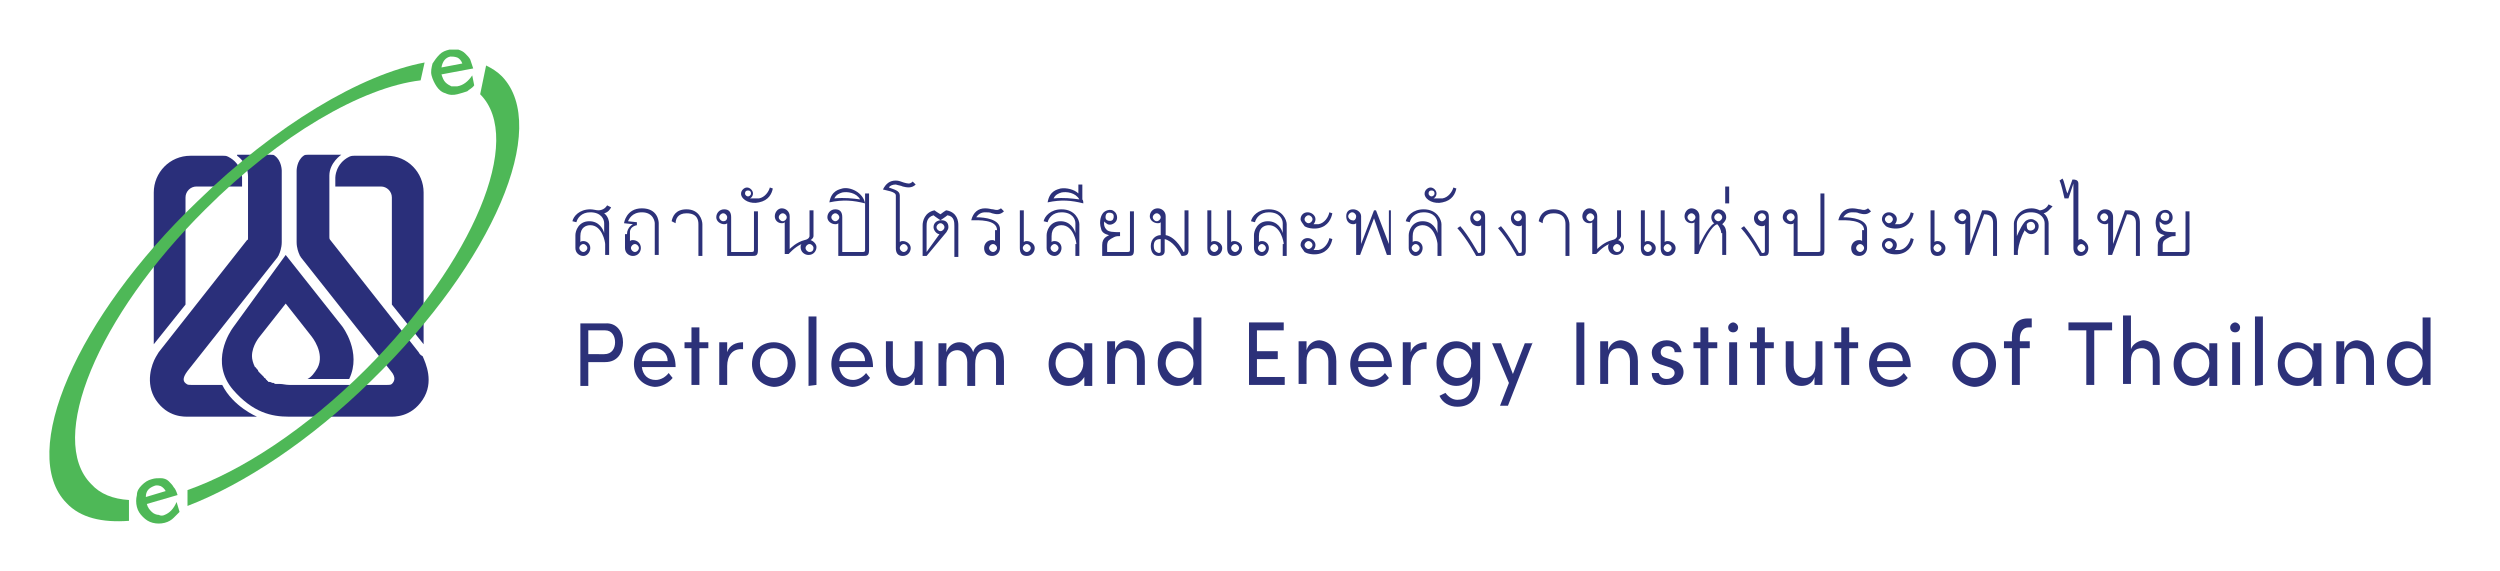 <?xml version="1.0" encoding="utf-8"?>
<!-- Generator: Adobe Illustrator 23.1.1, SVG Export Plug-In . SVG Version: 6.00 Build 0)  -->
<svg version="1.1" id="Layer_1" xmlns="http://www.w3.org/2000/svg" xmlns:xlink="http://www.w3.org/1999/xlink" x="0px" y="0px"
	 viewBox="0 0 252 57.6" style="enable-background:new 0 0 252 57.6;" xml:space="preserve">
<style type="text/css">
	.st0{fill:#2A2F7A;}
	.st1{fill:#2C3179;}
	.st2{fill:#4EB857;}
</style>
<path class="st0" d="M22.5,15.7h-3.3c-2.1,0-3.7,1.7-3.7,3.7v15.3l3.2-4V19.9c0-0.6,0.5-1.1,1.1-1.1h4.6v-0.9c0,0,0-1.4-1.4-2.1
	C22.8,15.7,22.7,15.7,22.5,15.7"/>
<path class="st0" d="M35.7,15.7H39c2.1,0,3.7,1.7,3.7,3.7v15.3l-3.2-4V19.9c0-0.6-0.5-1.1-1.1-1.1h-4.6v-0.9c0,0,0-1.4,1.4-2.1
	C35.4,15.7,35.6,15.7,35.7,15.7"/>
<path class="st0" d="M23.9,15.7c0,0,1.1,0.7,1.1,2.1V24c0,0.1,0,0.2-0.1,0.2l-8.9,11.3c-0.1,0.2-0.2,0.3-0.3,0.5
	c-0.4,0.7-1.1,2.6,0,4.3c1.2,1.8,2.9,1.7,3.3,1.7h6.9c0,0-2.4-1-3.5-3.2h-3.1c-0.2,0-0.4,0-0.5-0.1c-0.3-0.2-0.5-0.5,0.1-1.3
	c0.7-0.9,8.4-10.6,9.1-11.5c0-0.1,0.1-0.1,0.1-0.2c0.1-0.2,0.3-0.7,0.3-1.3v-7.2c0,0,0-1-0.7-1.5c-0.1-0.1-0.2-0.1-0.4-0.1H23.9z"/>
<path class="st0" d="M42.2,35.5l-8.9-11.3c-0.1-0.1-0.1-0.2-0.1-0.3v-6.2c0-1.3,1.2-2.1,1.2-2.1H31c-0.1,0-0.3,0-0.4,0.1
	c-0.7,0.5-0.7,1.5-0.7,1.5v7.2c0,0.6,0.2,1.1,0.3,1.3c0,0.1,0.1,0.1,0.1,0.2c0.7,0.9,8.4,10.6,9.1,11.5c0.6,0.7,0.3,1.1,0.1,1.3
	c-0.1,0.1-0.3,0.1-0.5,0.1h-4.2h-0.5h-3.7c-0.5,0-1,0-1.4,0c-0.4,0-0.7-0.1-1-0.1c0,0,0,0-0.1,0c-0.1,0-0.1,0-0.2,0c0,0-0.1,0-0.1,0
	c-0.1,0-0.1,0-0.2-0.1c0,0,0,0-0.1,0c-0.1,0-0.2-0.1-0.3-0.1c0,0-0.1,0-0.1,0c0,0-0.1,0-0.1-0.1c0,0-0.1,0-0.1-0.1
	c0,0-0.1,0-0.1-0.1c0,0-0.1-0.1-0.1-0.1c0,0-0.1,0-0.1-0.1c-0.1-0.1-0.1-0.1-0.2-0.2c0,0,0,0-0.1-0.1c0,0-0.1-0.1-0.1-0.1
	c0,0,0,0-0.1-0.1c0,0-0.1-0.1-0.1-0.2c0,0,0,0-0.1-0.1c-0.1-0.1-0.1-0.2-0.2-0.2c-0.2-0.4-0.3-0.8-0.3-1.1c0-1.1,0.8-2,0.8-2
	l2.6-3.3l2.6,3.3c0,0,1.4,1.7,0.6,3.2c-0.3,0.5-0.6,0.9-1,1.1h0.2h3.6h0.4c1.3-2.7-0.7-5.3-0.7-5.3l-5.7-7.2c0,0,0,0,0,0L23.5,33
	c0,0,0,0,0,0c0,0,0,0,0,0c0,0,0,0,0,0c-0.3,0.4-2.4,3.5,0,6.3c2,2.3,3.9,2.7,5.6,2.7h3h7.2c0.4,0,2.1,0.1,3.3-1.7
	c1.2-1.8,0.3-3.7,0-4.4C42.4,35.8,42.3,35.7,42.2,35.5"/>
<path class="st1" d="M60.9,21.5c0.4,0.3,0.5,0.8,0.5,1v3.2H61v-1.1c0-0.2-0.3-1.9-1.5-1.9c-0.4,0-1,0.2-1,1.1v0.6
	c0.1-0.1,0.2-0.1,0.3-0.1c0.4,0,0.7,0.3,0.7,0.7c0,0.4-0.3,0.8-0.7,0.8s-0.8-0.3-0.8-0.8v-1.3c0-0.4,0.3-1.4,1.4-1.4
	c1,0,1.4,0.8,1.5,1.2v-1c0-0.4-0.3-1.1-1.4-1.1c-0.9,0-1.3,0.6-1.4,1l-0.4-0.1c0.1-0.5,0.7-1.2,1.8-1.2c0.3,0,0.6,0.1,0.8,0.1
	c0.1,0,0.6,0,0.9-0.5l0.4,0.2C61.5,21.1,61.3,21.4,60.9,21.5z M58.4,25c0,0.2,0.2,0.4,0.4,0.4c0.2,0,0.4-0.2,0.4-0.4
	s-0.2-0.4-0.4-0.4C58.6,24.6,58.4,24.8,58.4,25z M63.2,23.6c0-0.7,0.6-1,0.6-1l-0.9-0.1c0,0,0.2-1.5,1.8-1.5c1.6,0,1.7,1.3,1.7,1.5
	v3.2h-0.4v-3.2c0-0.1-0.1-1.1-1.3-1.1c-1,0-1.3,0.7-1.4,0.9l0.9,0.1c0,0.4,0,0.3,0,0.3c0,0-0.7,0.1-0.7,0.7v0.9
	c0.1-0.1,0.2-0.1,0.3-0.1c0.4,0,0.8,0.3,0.8,0.8c0,0.4-0.3,0.8-0.8,0.8c-0.4,0-0.8-0.3-0.8-0.8V23.6z M63.6,25
	c0,0.2,0.2,0.4,0.4,0.4c0.2,0,0.4-0.2,0.4-0.4s-0.2-0.4-0.4-0.4C63.8,24.6,63.6,24.8,63.6,25z M67.7,22.3c0.1-0.5,0.4-1.2,1.5-1.2
	c1.3,0,1.6,1.1,1.6,1.5v3.2h-0.4v-3.2c0-0.4-0.1-1.1-1.2-1.1c-0.9,0-1.1,0.6-1.1,1L67.7,22.3z M73.3,25.7v-3.2
	c-0.1,0.1-0.2,0.1-0.3,0.1c-0.4,0-0.8-0.3-0.8-0.7c0-0.4,0.3-0.8,0.8-0.8s0.7,0.3,0.7,0.8v3.5h2c0.2,0,0.3,0,0.3-0.2v-3.9h0.4v3.9
	c0,0.6-0.2,0.6-0.7,0.6H73.3z M73.3,21.9c0-0.2-0.2-0.4-0.4-0.4c-0.2,0-0.4,0.2-0.4,0.4c0,0.2,0.2,0.4,0.4,0.4
	C73.2,22.3,73.3,22.1,73.3,21.9z M76.5,20c0.6-0.1,1-0.7,1.1-1.1l0.3,0.1c-0.1,0.5-0.4,1.2-1.4,1.4c-0.8,0.2-1.7-0.2-1.8-0.8v-0.1
	c0-0.3,0.3-0.6,0.6-0.6s0.6,0.3,0.6,0.6c0,0.2-0.1,0.4-0.3,0.5C75.9,20,76.2,20,76.5,20z M75.7,19.5c0-0.2-0.1-0.3-0.3-0.3
	c-0.2,0-0.3,0.1-0.3,0.3c0,0.2,0.2,0.3,0.3,0.3C75.5,19.8,75.7,19.7,75.7,19.5z M79.6,25.1c0.1-0.1,0.7-0.7,1.5-0.9
	c0.5-0.1,0.5-0.4,0.5-0.4v-2.6h0.4v2.6c0,0.1-0.1,0.3-0.3,0.4c0.3,0.1,0.6,0.4,0.6,0.7c0,0.4-0.3,0.8-0.8,0.8
	c-0.4,0-0.8-0.3-0.8-0.8c0-0.1,0-0.2,0.1-0.3c-0.7,0.3-1.3,1-1.3,1h-0.4v-3.2c-0.1,0.1-0.2,0.1-0.3,0.1c-0.4,0-0.7-0.3-0.7-0.7
	c0-0.4,0.3-0.8,0.7-0.8s0.8,0.3,0.8,0.8V25.1z M79.3,21.9c0-0.2-0.2-0.4-0.4-0.4s-0.4,0.2-0.4,0.4c0,0.2,0.2,0.4,0.4,0.4
	S79.3,22.1,79.3,21.9z M82,25c0-0.2-0.2-0.4-0.4-0.4c-0.2,0-0.4,0.2-0.4,0.4c0,0.2,0.2,0.4,0.4,0.4C81.9,25.4,82,25.2,82,25z
	 M84.5,25.7v-3.2c-0.1,0.1-0.2,0.1-0.3,0.1c-0.4,0-0.8-0.3-0.8-0.7c0-0.4,0.3-0.8,0.8-0.8s0.7,0.3,0.7,0.8v3.5h2
	c0.2,0,0.3,0,0.3-0.2v-5.7h0.4v5.7c0,0.6-0.2,0.6-0.7,0.6H84.5z M87.2,20.5c-1.2-0.3-2.2-0.4-3.6-0.1c0.2-1.2,1-1.3,1.3-1.4
	C85.7,18.8,87,19.4,87.2,20.5z M84.6,21.9c0-0.2-0.2-0.4-0.4-0.4c-0.2,0-0.4,0.2-0.4,0.4c0,0.2,0.2,0.4,0.4,0.4
	C84.4,22.3,84.6,22.1,84.6,21.9z M86.7,20.1c-0.4-0.7-1.3-0.8-1.8-0.7c-0.3,0.1-0.6,0.2-0.8,0.6C85.2,19.9,85.9,20,86.7,20.1z
	 M90.3,19.7c0-0.4-1-0.5-1.3-0.6c0.3-0.6,0.7-0.9,1.3-0.9c0.3,0,0.5,0.1,0.8,0.2c0.4,0.1,0.6,0.2,0.9-0.1l0.3,0.3
	c-0.4,0.4-0.9,0.3-1.3,0.2c-0.2-0.1-0.4-0.1-0.7-0.2c-0.3,0-0.6,0.1-0.7,0.3c0.5,0.2,1.1,0.3,1.1,0.8v4.7c0.1-0.1,0.2-0.1,0.3-0.1
	c0.4,0,0.8,0.3,0.8,0.7c0,0.4-0.3,0.8-0.8,0.8s-0.7-0.3-0.7-0.8V19.7z M90.7,25c0,0.2,0.2,0.4,0.4,0.4c0.2,0,0.4-0.2,0.4-0.4
	c0-0.2-0.2-0.4-0.4-0.4C90.9,24.6,90.7,24.8,90.7,25z M94.7,23.6c-0.3,0-0.6-0.4-0.6-0.7c0-0.4,0.3-0.7,0.8-0.7s0.7,0.3,0.7,0.7
	c0,0.2-0.1,0.3-0.2,0.5l-2,2.4H93v-3.1c0-0.4,0.2-1.3,1.2-1.5c0.1,0.1,0.6,0.4,0.6,0.4s0.5-0.4,0.6-0.4c1.1,0.2,1.2,1.1,1.2,1.5v3.2
	h-0.4v-3.1c0-0.4,0-1-0.7-1.1c-0.1,0.1-0.7,0.5-0.7,0.5s-0.6-0.4-0.7-0.5c-0.7,0.2-0.7,0.8-0.7,1.1v2.6L94.7,23.6z M95.2,22.9
	c0-0.2-0.2-0.4-0.4-0.4c-0.2,0-0.4,0.2-0.4,0.4c0,0.2,0.2,0.4,0.4,0.4C95,23.3,95.2,23.1,95.2,22.9z M100.5,23.2c0-1.1-1.9-1-2.6-1
	c0.2-0.8,0.7-1.2,1.4-1.2c0.4,0,0.6,0.1,0.8,0.1c0.4,0.1,0.5,0.1,0.8-0.1l0.3,0.3c-0.4,0.4-0.8,0.3-1.2,0.2
	c-0.2-0.1-0.4-0.1-0.7-0.1c-0.4,0-0.7,0.2-0.9,0.5c0.9,0,2.4,0.2,2.4,1.2V25c0,0.4-0.3,0.8-0.8,0.8s-0.8-0.3-0.8-0.8
	c0-0.4,0.3-0.8,0.8-0.8c0.1,0,0.2,0,0.3,0.1V23.2z M100.5,25c0-0.2-0.2-0.4-0.4-0.4s-0.4,0.2-0.4,0.4c0,0.2,0.2,0.4,0.4,0.4
	S100.5,25.2,100.5,25z M103.2,21.2v3.2c0.1-0.1,0.2-0.1,0.3-0.1c0.4,0,0.8,0.3,0.8,0.7c0,0.4-0.3,0.8-0.8,0.8s-0.7-0.3-0.7-0.8v-3.8
	H103.2z M103.1,25c0,0.2,0.2,0.4,0.4,0.4c0.2,0,0.4-0.2,0.4-0.4c0-0.2-0.2-0.4-0.4-0.4C103.3,24.6,103.1,24.8,103.1,25z M108.5,24.6
	c0-0.2-0.3-1.9-1.5-1.9c-0.4,0-1,0.2-1,1.1v0.6c0.1-0.1,0.2-0.1,0.3-0.1c0.4,0,0.7,0.3,0.7,0.7c0,0.4-0.3,0.8-0.7,0.8
	s-0.8-0.3-0.8-0.8v-1.3c0-0.4,0.3-1.4,1.4-1.4c1,0,1.4,0.8,1.5,1.2v-1c0-0.4-0.3-1.1-1.4-1.1c-0.9,0-1.3,0.6-1.4,1l-0.4-0.1
	c0.1-0.5,0.7-1.2,1.8-1.2c1.4,0,1.8,1.1,1.8,1.5v3.2h-0.4V24.6z M108.7,19.5v-0.9h0.4v1.5c0.1,0.1,0.1,0.3,0.1,0.4
	c-1.2-0.3-2.2-0.4-3.6-0.1c0.2-1.2,1-1.3,1.3-1.4C107.5,18.9,108.3,19.1,108.7,19.5z M106.3,25.4c0.2,0,0.4-0.2,0.4-0.4
	s-0.2-0.4-0.4-0.4c-0.2,0-0.4,0.2-0.4,0.4S106.1,25.4,106.3,25.4z M108.8,20.1c-0.4-0.7-1.3-0.8-1.8-0.7c-0.3,0.1-0.6,0.2-0.8,0.6
	C107.3,19.9,108,20,108.8,20.1z M111.1,25.7v-1c0-0.8,0.6-0.9,0.7-1c0,0-0.7-0.1-0.8-0.6c-0.3-0.9,0.1-1.5,0.1-1.5
	c0.2-0.4,0.9-0.6,1.2-0.3c0.3,0.2,0.4,0.7,0.2,1c-0.2,0.3-0.7,0.5-1,0.2c-0.1-0.1-0.2-0.1-0.2-0.2c0,0-0.1,0.5,0.2,0.8
	c0.2,0.3,0.8,0.3,1.4,0.3v0.4c-0.2,0-0.4,0-0.6,0.1c-0.2,0.1-0.4,0.2-0.6,0.4c-0.1,0.2-0.1,0.4-0.1,0.4v0.7h2c0.2,0,0.3,0,0.3-0.2
	v-3.9h0.4v3.9c0,0.6-0.2,0.6-0.7,0.6H111.1z M111.6,22.2c0.2,0.1,0.5,0.1,0.6-0.1c0.1-0.2,0.1-0.5-0.1-0.6c-0.2-0.1-0.5-0.1-0.6,0.1
	C111.4,21.8,111.4,22.1,111.6,22.2z M119.3,25.4c0.1,0,0.1-0.1,0.1-0.2v-4h0.4v4c0,0.4-0.1,0.6-0.7,0.6c-0.3-0.6-0.9-1.5-1.7-1.7
	v1.2c0,0.4-0.3,0.5-0.6,0.5c-0.6,0-0.8-0.5-0.8-1c0-0.7,0.5-1.1,1-1.1v-1.3c-0.1,0.1-0.2,0.1-0.3,0.1c-0.4,0-0.8-0.3-0.8-0.7
	c0-0.4,0.3-0.8,0.8-0.8c0.4,0,0.8,0.3,0.8,0.8v1.9C118.6,23.9,119.3,25.4,119.3,25.4z M117,21.9c0-0.2-0.2-0.4-0.4-0.4
	c-0.2,0-0.4,0.2-0.4,0.4c0,0.2,0.2,0.4,0.4,0.4C116.8,22.3,117,22.1,117,21.9z M117,24.1c-0.5,0-0.7,0.2-0.7,0.7
	c0,0.3,0.1,0.6,0.5,0.7c0.2,0,0.2-0.1,0.2-0.2V24.1z M122.1,21.2v3.2c0.1-0.1,0.2-0.1,0.3-0.1c0.4,0,0.8,0.3,0.8,0.7
	c0,0.4-0.3,0.8-0.8,0.8s-0.7-0.3-0.7-0.8v-3.8H122.1z M122,25c0,0.2,0.2,0.4,0.4,0.4c0.2,0,0.4-0.2,0.4-0.4c0-0.2-0.2-0.4-0.4-0.4
	C122.2,24.6,122,24.8,122,25z M124.1,21.2v3.2c0.1-0.1,0.2-0.1,0.3-0.1c0.4,0,0.8,0.3,0.8,0.7c0,0.4-0.3,0.8-0.8,0.8
	s-0.7-0.3-0.7-0.8v-3.8H124.1z M124.1,25c0,0.2,0.2,0.4,0.4,0.4c0.2,0,0.4-0.2,0.4-0.4c0-0.2-0.2-0.4-0.4-0.4
	C124.3,24.6,124.1,24.8,124.1,25z M129.4,24.6c0-0.2-0.3-1.9-1.5-1.9c-0.4,0-1,0.2-1,1.1v0.6c0.1-0.1,0.2-0.1,0.3-0.1
	c0.4,0,0.7,0.3,0.7,0.7c0,0.4-0.3,0.8-0.7,0.8s-0.8-0.3-0.8-0.8v-1.3c0-0.4,0.3-1.4,1.4-1.4c1,0,1.4,0.8,1.5,1.2v-1
	c0-0.4-0.3-1.1-1.4-1.1c-0.9,0-1.3,0.6-1.4,1l-0.4-0.1c0.1-0.5,0.7-1.2,1.8-1.2c1.4,0,1.8,1.1,1.8,1.5v3.2h-0.4V24.6z M127.2,25.4
	c0.2,0,0.4-0.2,0.4-0.4s-0.2-0.4-0.4-0.4c-0.2,0-0.4,0.2-0.4,0.4S127,25.4,127.2,25.4z M131.1,22.1c0-0.4,0.3-0.7,0.7-0.7
	s0.8,0.3,0.8,0.7c0,0.2-0.1,0.4-0.2,0.5c0.1,0,0.3,0,0.5,0c0.6-0.1,1-0.7,1.1-1.2l0.3,0.1c-0.1,0.5-0.4,1.3-1.4,1.5
	c-0.5,0.1-1.1,0-1.4-0.2C131.3,22.5,131.1,22.3,131.1,22.1z M131.1,24.7c0-0.4,0.3-0.7,0.7-0.7s0.8,0.3,0.8,0.7
	c0,0.2-0.1,0.4-0.2,0.5c0.1,0,0.3,0,0.5,0c0.6-0.1,1-0.7,1.1-1.2l0.3,0.1c-0.1,0.5-0.4,1.3-1.4,1.5c-0.5,0.1-1.1,0-1.4-0.2
	C131.3,25.1,131.1,24.9,131.1,24.7z M132.3,22.1c0-0.2-0.2-0.4-0.4-0.4c-0.2,0-0.4,0.2-0.4,0.4c0,0.2,0.2,0.4,0.4,0.4
	C132.1,22.5,132.3,22.3,132.3,22.1z M132.3,24.7c0-0.2-0.2-0.4-0.4-0.4c-0.2,0-0.4,0.2-0.4,0.4c0,0.2,0.2,0.4,0.4,0.4
	C132.1,25.1,132.3,24.9,132.3,24.7z M139.8,21.2h0.4v4.5h-0.4l-1.3-3.7l-1.4,3.7h-0.4v-3.2c-0.1,0.1-0.2,0.1-0.3,0.1
	c-0.4,0-0.7-0.3-0.7-0.8s0.3-0.7,0.7-0.7s0.8,0.3,0.8,0.7v2.8l1.3-3.4h0.2l1.3,3.4V21.2z M136.7,21.8c0-0.2-0.2-0.4-0.4-0.4
	c-0.2,0-0.4,0.2-0.4,0.4c0,0.2,0.2,0.4,0.4,0.4C136.5,22.3,136.7,22.1,136.7,21.8z M144.9,24.6c0-0.2-0.3-1.9-1.5-1.9
	c-0.4,0-1,0.2-1,1.1v0.6c0.1-0.1,0.2-0.1,0.3-0.1c0.4,0,0.7,0.3,0.7,0.7c0,0.4-0.3,0.8-0.7,0.8S142,25.4,142,25v-1.3
	c0-0.4,0.3-1.4,1.4-1.4c1,0,1.4,0.8,1.5,1.2v-1c0-0.4-0.3-1.1-1.4-1.1c-0.9,0-1.3,0.6-1.4,1l-0.4-0.1c0.1-0.5,0.7-1.2,1.8-1.2
	c1.4,0,1.8,1.1,1.8,1.5v3.2h-0.4V24.6z M142.7,25.4c0.2,0,0.4-0.2,0.4-0.4s-0.2-0.4-0.4-0.4c-0.2,0-0.4,0.2-0.4,0.4
	S142.5,25.4,142.7,25.4z M145.4,20c0.6-0.1,1-0.7,1.1-1.1l0.3,0.1c-0.1,0.5-0.4,1.2-1.4,1.4c-0.8,0.2-1.7-0.2-1.8-0.8v-0.1
	c0-0.3,0.3-0.6,0.6-0.6s0.6,0.3,0.6,0.6c0,0.2-0.1,0.4-0.3,0.5C144.8,20,145.1,20,145.4,20z M144.6,19.5c0-0.2-0.1-0.3-0.3-0.3
	c-0.2,0-0.3,0.1-0.3,0.3c0,0.2,0.2,0.3,0.3,0.3C144.4,19.8,144.6,19.7,144.6,19.5z M149.7,21.9v3.3c0,0.6-0.2,0.6-0.7,0.6h-0.2
	c0,0-0.9-1.7-1.9-2.8l0.3-0.2c0.8,0.9,1.8,2.7,1.8,2.7c0.2,0,0.3,0,0.3-0.2v-2.6c-0.1,0.1-0.2,0.1-0.3,0.1c-0.4,0-0.8-0.3-0.8-0.8
	c0-0.4,0.3-0.8,0.8-0.8S149.7,21.4,149.7,21.9z M149.3,21.9c0-0.2-0.2-0.4-0.4-0.4s-0.4,0.2-0.4,0.4s0.2,0.4,0.4,0.4
	S149.3,22.1,149.3,21.9z M153.8,21.9v3.3c0,0.6-0.2,0.6-0.7,0.6h-0.2c0,0-0.9-1.7-1.9-2.8l0.3-0.2c0.8,0.9,1.8,2.7,1.8,2.7
	c0.2,0,0.3,0,0.3-0.2v-2.6c-0.1,0.1-0.2,0.1-0.3,0.1c-0.4,0-0.8-0.3-0.8-0.8c0-0.4,0.3-0.8,0.8-0.8S153.8,21.4,153.8,21.9z
	 M153.4,21.9c0-0.2-0.2-0.4-0.4-0.4s-0.4,0.2-0.4,0.4s0.2,0.4,0.4,0.4S153.4,22.1,153.4,21.9z M155.1,22.3c0.1-0.5,0.4-1.2,1.5-1.2
	c1.3,0,1.6,1.1,1.6,1.5v3.2h-0.4v-3.2c0-0.4-0.1-1.1-1.2-1.1c-0.9,0-1.1,0.6-1.1,1L155.1,22.3z M161,25.1c0.1-0.1,0.7-0.7,1.5-0.9
	c0.5-0.1,0.5-0.4,0.5-0.4v-2.6h0.4v2.6c0,0.1-0.1,0.3-0.3,0.4c0.3,0.1,0.6,0.4,0.6,0.7c0,0.4-0.3,0.8-0.8,0.8
	c-0.4,0-0.8-0.3-0.8-0.8c0-0.1,0-0.2,0.1-0.3c-0.7,0.3-1.3,1-1.3,1h-0.4v-3.2c-0.1,0.1-0.2,0.1-0.3,0.1c-0.4,0-0.7-0.3-0.7-0.7
	c0-0.4,0.3-0.8,0.7-0.8s0.8,0.3,0.8,0.8V25.1z M160.7,21.9c0-0.2-0.2-0.4-0.4-0.4s-0.4,0.2-0.4,0.4c0,0.2,0.2,0.4,0.4,0.4
	S160.7,22.1,160.7,21.9z M163.4,25c0-0.2-0.2-0.4-0.4-0.4c-0.2,0-0.4,0.2-0.4,0.4c0,0.2,0.2,0.4,0.4,0.4
	C163.3,25.4,163.4,25.2,163.4,25z M165.8,21.2v3.2c0.1-0.1,0.2-0.1,0.3-0.1c0.4,0,0.8,0.3,0.8,0.7c0,0.4-0.3,0.8-0.8,0.8
	s-0.7-0.3-0.7-0.8v-3.8H165.8z M165.7,25c0,0.2,0.2,0.4,0.4,0.4c0.2,0,0.4-0.2,0.4-0.4c0-0.2-0.2-0.4-0.4-0.4
	C165.9,24.6,165.7,24.8,165.7,25z M167.8,21.2v3.2c0.1-0.1,0.2-0.1,0.3-0.1c0.4,0,0.8,0.3,0.8,0.7c0,0.4-0.3,0.8-0.8,0.8
	s-0.7-0.3-0.7-0.8v-3.8H167.8z M167.7,25c0,0.2,0.2,0.4,0.4,0.4c0.2,0,0.4-0.2,0.4-0.4c0-0.2-0.2-0.4-0.4-0.4
	C167.9,24.6,167.7,24.8,167.7,25z M173.5,23.5c0-0.3-0.2-0.7-0.4-0.9c-0.8,0.2-1.9,3-1.9,3h-0.4v-3.2c-0.1,0.1-0.2,0.1-0.3,0.1
	c-0.4,0-0.7-0.3-0.7-0.7c0-0.4,0.3-0.8,0.7-0.8s0.8,0.3,0.8,0.8v2.9c0,0,0.8-1.8,1.5-2.2c-0.2-0.1-0.3-0.4-0.3-0.6
	c0-0.4,0.3-0.8,0.7-0.8s0.8,0.3,0.8,0.8c0,0.3-0.2,0.5-0.4,0.7c0.4,0.3,0.4,0.7,0.4,1v2.1h-0.4V23.5z M170.9,21.9
	c0-0.2-0.2-0.4-0.4-0.4s-0.4,0.2-0.4,0.4c0,0.2,0.2,0.4,0.4,0.4S170.9,22.1,170.9,21.9z M173.6,21.9c0-0.2-0.2-0.4-0.4-0.4
	c-0.2,0-0.4,0.2-0.4,0.4c0,0.2,0.2,0.4,0.4,0.4C173.4,22.3,173.6,22.1,173.6,21.9z M173.9,20.5v-1.7h0.4v1.7H173.9z M178.3,21.9v3.3
	c0,0.6-0.2,0.6-0.7,0.6h-0.2c0,0-0.9-1.7-1.9-2.8l0.3-0.2c0.8,0.9,1.8,2.7,1.8,2.7c0.2,0,0.3,0,0.3-0.2v-2.6
	c-0.1,0.1-0.2,0.1-0.3,0.1c-0.4,0-0.8-0.3-0.8-0.8c0-0.4,0.3-0.8,0.8-0.8S178.3,21.4,178.3,21.9z M178,21.9c0-0.2-0.2-0.4-0.4-0.4
	s-0.4,0.2-0.4,0.4s0.2,0.4,0.4,0.4S178,22.1,178,21.9z M180.8,25.7v-3.2c-0.1,0.1-0.2,0.1-0.3,0.1c-0.4,0-0.8-0.3-0.8-0.7
	c0-0.4,0.3-0.8,0.8-0.8s0.7,0.3,0.7,0.8v3.5h2c0.2,0,0.3,0,0.3-0.2v-5.7h0.4v5.7c0,0.6-0.2,0.6-0.7,0.6H180.8z M180.9,21.9
	c0-0.2-0.2-0.4-0.4-0.4c-0.2,0-0.4,0.2-0.4,0.4c0,0.2,0.2,0.4,0.4,0.4C180.7,22.3,180.9,22.1,180.9,21.9z M187.9,23.2
	c0-1.1-1.9-1-2.6-1c0.2-0.8,0.7-1.2,1.4-1.2c0.4,0,0.6,0.1,0.8,0.1c0.4,0.1,0.5,0.1,0.8-0.1l0.3,0.3c-0.4,0.4-0.8,0.3-1.2,0.2
	c-0.2-0.1-0.4-0.1-0.7-0.1c-0.4,0-0.7,0.2-0.9,0.5c0.9,0,2.4,0.2,2.4,1.2V25c0,0.4-0.3,0.8-0.8,0.8s-0.8-0.3-0.8-0.8
	c0-0.4,0.3-0.8,0.8-0.8c0.1,0,0.2,0,0.3,0.1V23.2z M187.9,25c0-0.2-0.2-0.4-0.4-0.4s-0.4,0.2-0.4,0.4c0,0.2,0.2,0.4,0.4,0.4
	S187.9,25.2,187.9,25z M189.7,22.1c0-0.4,0.3-0.7,0.7-0.7s0.8,0.3,0.8,0.7c0,0.2-0.1,0.4-0.2,0.5c0.1,0,0.3,0,0.5,0
	c0.6-0.1,1-0.7,1.1-1.2l0.3,0.1c-0.1,0.5-0.4,1.3-1.4,1.5c-0.5,0.1-1.1,0-1.4-0.2C189.8,22.5,189.7,22.3,189.7,22.1z M189.7,24.7
	c0-0.4,0.3-0.7,0.7-0.7s0.8,0.3,0.8,0.7c0,0.2-0.1,0.4-0.2,0.5c0.1,0,0.3,0,0.5,0c0.6-0.1,1-0.7,1.1-1.2l0.3,0.1
	c-0.1,0.5-0.4,1.3-1.4,1.5c-0.5,0.1-1.1,0-1.4-0.2C189.8,25.1,189.7,24.9,189.7,24.7z M190.8,22.1c0-0.2-0.2-0.4-0.4-0.4
	c-0.2,0-0.4,0.2-0.4,0.4c0,0.2,0.2,0.4,0.4,0.4C190.6,22.5,190.8,22.3,190.8,22.1z M190.8,24.7c0-0.2-0.2-0.4-0.4-0.4
	c-0.2,0-0.4,0.2-0.4,0.4c0,0.2,0.2,0.4,0.4,0.4C190.6,25.1,190.8,24.9,190.8,24.7z M195,21.2v3.2c0.1-0.1,0.2-0.1,0.3-0.1
	c0.4,0,0.8,0.3,0.8,0.7c0,0.4-0.3,0.8-0.8,0.8s-0.7-0.3-0.7-0.8v-3.8H195z M194.9,25c0,0.2,0.2,0.4,0.4,0.4c0.2,0,0.4-0.2,0.4-0.4
	c0-0.2-0.2-0.4-0.4-0.4C195.1,24.6,194.9,24.8,194.9,25z M198.5,25.7h-0.4v-3.2c-0.1,0.1-0.2,0.1-0.3,0.1c-0.4,0-0.8-0.3-0.8-0.7
	c0-0.4,0.3-0.8,0.8-0.8s0.8,0.3,0.8,0.8v2.7l1.2-3.4h0.3c1.1,0,1.2,0.8,1.2,1.3v3.3h-0.4v-3.3c0-0.4-0.1-0.9-0.9-0.9L198.5,25.7z
	 M198.2,21.9c0-0.2-0.2-0.4-0.4-0.4s-0.4,0.2-0.4,0.4c0,0.2,0.2,0.4,0.4,0.4S198.2,22.1,198.2,21.9z M206,21.5
	c0.4,0.3,0.5,0.8,0.5,1v3.2h-0.4v-3.2c0-0.4-0.3-1.1-1.4-1.1c-1,0-1.4,0.7-1.4,1.1v1.3c0.2-0.5,0.7-1.5,1-1.6c0.2-0.1,0.5-0.2,0.8,0
	c0.4,0.2,0.5,0.6,0.3,1c-0.2,0.4-0.7,0.5-1,0.3c-0.1-0.1-0.3-0.2-0.3-0.3c-0.4,0.7-0.6,1.4-0.7,2.1v0.4h-0.4v-3.2
	c0-0.4,0.5-1.5,1.8-1.5c0.3,0,0.6,0.1,0.8,0.2c0,0,0.6,0,0.9-0.6l0.4,0.2C206.6,21.1,206.4,21.4,206,21.5z M204.5,23.2
	c0.2,0.1,0.5,0,0.6-0.2c0.1-0.2,0-0.5-0.2-0.6c-0.2-0.1-0.5,0-0.6,0.2C204.3,22.9,204.3,23.1,204.5,23.2z M210.5,25
	c0,0.4-0.3,0.8-0.8,0.8S209,25.4,209,25v-6.5l-0.5,1.5h-0.4c-0.1-0.4-0.3-1.4-0.5-1.8l0.3-0.2c0.2,0.3,0.3,1.1,0.5,1.5l0.5-1.4h0.1
	c0.1,0,0.5,0,0.5,0.4v5.7c0.1-0.1,0.2-0.1,0.3-0.1C210.2,24.3,210.5,24.6,210.5,25z M210.2,25c0-0.2-0.2-0.4-0.4-0.4
	c-0.2,0-0.4,0.2-0.4,0.4c0,0.2,0.2,0.4,0.4,0.4C210,25.4,210.2,25.2,210.2,25z M212.9,25.7h-0.4v-3.2c-0.1,0.1-0.2,0.1-0.3,0.1
	c-0.4,0-0.8-0.3-0.8-0.7c0-0.4,0.3-0.8,0.8-0.8s0.8,0.3,0.8,0.8v2.7l1.2-3.4h0.3c1.1,0,1.2,0.8,1.2,1.3v3.3h-0.4v-3.3
	c0-0.4-0.1-0.9-0.9-0.9L212.9,25.7z M212.5,21.9c0-0.2-0.2-0.4-0.4-0.4s-0.4,0.2-0.4,0.4c0,0.2,0.2,0.4,0.4,0.4
	S212.5,22.1,212.5,21.9z M217.5,25.7v-1c0-0.8,0.6-0.9,0.7-1c0,0-0.7-0.1-0.8-0.6c-0.3-0.9,0.1-1.5,0.1-1.5c0.2-0.4,0.9-0.6,1.2-0.3
	c0.3,0.2,0.4,0.7,0.2,1c-0.2,0.3-0.7,0.5-1,0.2c-0.1-0.1-0.2-0.1-0.2-0.2c0,0-0.1,0.5,0.2,0.8c0.2,0.3,0.8,0.3,1.4,0.3v0.4
	c-0.2,0-0.4,0-0.6,0.1c-0.2,0.1-0.4,0.2-0.6,0.4c-0.1,0.2-0.1,0.4-0.1,0.4v0.7h2c0.2,0,0.3,0,0.3-0.2v-3.9h0.4v3.9
	c0,0.6-0.2,0.6-0.7,0.6H217.5z M218,22.2c0.2,0.1,0.5,0.1,0.6-0.1c0.1-0.2,0.1-0.5-0.1-0.6c-0.2-0.1-0.5-0.1-0.6,0.1
	C217.7,21.8,217.8,22.1,218,22.2z"/>
<g>
	<path class="st1" d="M62.8,34.5c0,1-0.5,2-1.8,2l-1.7,0v2.4h-0.8v-6.3H61C62.2,32.5,62.8,33.5,62.8,34.5z M60.9,35.7
		c0.8,0,1.1-0.6,1.1-1.2c0-0.6-0.3-1.2-1-1.2l-1.7,0v2.4H60.9z"/>
	<path class="st1" d="M63.9,36.7c0-1.4,1-2.2,2.1-2.2c1.3,0,2.1,1,2.1,2.5h-3.4c0.1,0.8,0.6,1.3,1.4,1.3c0.5,0,1-0.3,1.3-0.7
		l0.4,0.5c-0.4,0.5-1.1,0.9-1.8,0.9C64.8,38.9,63.9,38,63.9,36.7z M67.3,36.4c0-0.8-0.6-1.3-1.3-1.3c-0.7,0-1.2,0.4-1.3,1.3H67.3z"
		/>
	<path class="st1" d="M69.8,35.1H69v-0.6h0.7V33h0.8v1.5h0.9v0.6h-0.9v3.7h-0.8V35.1z"/>
	<path class="st1" d="M73.3,36.9v1.9h-0.8v-4.3h0.8v1c0.2-0.7,0.9-1,1.6-1l0,0.7C73.8,35.1,73.3,35.9,73.3,36.9z"/>
	<path class="st1" d="M75.8,36.7c0-1.4,1-2.2,2.2-2.2c1.2,0,2.2,0.9,2.2,2.2s-1,2.3-2.2,2.3C76.8,38.9,75.8,38,75.8,36.7z M78,38.1
		c0.8,0,1.4-0.6,1.4-1.5s-0.6-1.5-1.4-1.5c-0.8,0-1.4,0.6-1.4,1.5S77.2,38.1,78,38.1z"/>
	<path class="st1" d="M81.5,31.9h0.8v6.9l-0.8,0.1V31.9z"/>
	<path class="st1" d="M83.8,36.7c0-1.4,1-2.2,2.1-2.2c1.3,0,2.1,1,2.1,2.5h-3.4c0.1,0.8,0.6,1.3,1.4,1.3c0.5,0,1-0.3,1.3-0.7
		l0.4,0.5c-0.4,0.5-1.1,0.9-1.8,0.9C84.7,38.9,83.8,38,83.8,36.7z M87.2,36.4c0-0.8-0.6-1.3-1.3-1.3c-0.7,0-1.2,0.4-1.3,1.3H87.2z"
		/>
	<path class="st1" d="M93,34.5v4.3h-0.8V38c-0.2,0.7-0.8,0.9-1.3,0.9c-1,0-1.6-0.7-1.6-2v-2.5H90v2.4c0,0.8,0.5,1.3,1.1,1.3
		c0.5,0,1.1-0.3,1.1-1.3v-2.4H93z"/>
	<path class="st1" d="M101.2,36.4v2.4h-0.8v-2.4c0-0.8-0.5-1.2-1-1.2c-0.6,0-1.1,0.4-1.1,1.5v2.2h-0.8v-2.4c0-0.8-0.5-1.2-1-1.2
		s-1.1,0.3-1.1,1.3v2.3h-0.8v-4.3h0.8v0.9c0.2-0.7,0.8-1,1.3-1c0.7,0,1.2,0.4,1.4,1c0.2-0.8,1-1,1.5-1
		C100.6,34.4,101.2,35.2,101.2,36.4z"/>
	<path class="st1" d="M105.7,36.7c0-1.3,0.9-2.2,2-2.2c0.6,0,1.2,0.4,1.6,0.9v-0.8h0.8v4.3h-0.8V38c-0.3,0.5-0.9,0.9-1.6,0.9
		C106.5,38.9,105.7,38,105.7,36.7z M107.8,38.1c0.8,0,1.4-0.6,1.4-1.5c0-0.9-0.6-1.5-1.4-1.5c-0.8,0-1.4,0.7-1.4,1.5
		C106.4,37.5,107.1,38.1,107.8,38.1z"/>
	<path class="st1" d="M115.4,36.4v2.4h-0.8v-2.4c0-0.8-0.5-1.3-1.1-1.3s-1.1,0.3-1.1,1.3v2.3h-0.8v-4.3h0.8v0.9c0.2-0.7,0.8-1,1.3-1
		C114.8,34.4,115.4,35.2,115.4,36.4z"/>
	<path class="st1" d="M121.1,31.9v6.9h-0.8V38c-0.3,0.5-0.9,0.9-1.6,0.9c-1.1,0-2-0.9-2-2.3s0.9-2.2,2-2.2c0.6,0,1.2,0.3,1.6,0.9
		v-3.3H121.1z M118.9,38.1c0.7,0,1.4-0.6,1.4-1.5c0-0.9-0.6-1.5-1.4-1.5c-0.8,0-1.4,0.7-1.4,1.5S118.2,38.1,118.9,38.1z"/>
	<path class="st1" d="M125.9,32.5h3.5v0.8h-2.7v2.1l2.1,0v0.8h-2.1V38h2.8v0.8h-3.6V32.5z"/>
	<path class="st1" d="M134.7,36.4v2.4h-0.8v-2.4c0-0.8-0.5-1.3-1.1-1.3c-0.6,0-1.1,0.3-1.1,1.3v2.3h-0.8v-4.3h0.8v0.9
		c0.2-0.7,0.8-1,1.3-1C134.1,34.4,134.7,35.2,134.7,36.4z"/>
	<path class="st1" d="M136.1,36.7c0-1.4,1-2.2,2.1-2.2c1.3,0,2.1,1,2.1,2.5h-3.4c0.1,0.8,0.6,1.3,1.4,1.3c0.5,0,1-0.3,1.3-0.7
		l0.4,0.5c-0.4,0.5-1.1,0.9-1.8,0.9C137,38.9,136.1,38,136.1,36.7z M139.5,36.4c0-0.8-0.6-1.3-1.3-1.3c-0.7,0-1.2,0.4-1.3,1.3H139.5
		z"/>
	<path class="st1" d="M142.2,36.9v1.9h-0.8v-4.3h0.8v1c0.2-0.7,0.9-1,1.6-1l0,0.7C142.8,35.1,142.2,35.9,142.2,36.9z"/>
	<path class="st1" d="M146.9,41c-0.8,0-1.5-0.4-1.8-1.1l0.6-0.3c0.3,0.4,0.7,0.7,1.2,0.7c0.9,0,1.5-0.5,1.5-1.9V38
		c-0.3,0.5-0.9,0.9-1.6,0.9c-1.1,0-2-0.9-2-2.3s0.9-2.2,2-2.2c0.6,0,1.2,0.3,1.6,0.9v-0.8h0.8v3.7C149.1,40.2,148.2,41,146.9,41z
		 M146.9,38.1c0.8,0,1.4-0.6,1.4-1.5c0-0.9-0.6-1.5-1.4-1.5c-0.8,0-1.4,0.7-1.4,1.5S146.2,38.1,146.9,38.1z"/>
	<path class="st1" d="M154.5,34.5l-2.5,6.4h-0.8l0.9-2.3l-1.7-4h0.9l1.2,3.1l1.2-3.1H154.5z"/>
	<path class="st1" d="M158.9,32.5h0.8v6.3h-0.8V32.5z"/>
	<path class="st1" d="M165.1,36.4v2.4h-0.8v-2.4c0-0.8-0.5-1.3-1.1-1.3c-0.6,0-1.1,0.3-1.1,1.3v2.3h-0.8v-4.3h0.8v0.9
		c0.2-0.7,0.8-1,1.3-1C164.5,34.4,165.1,35.2,165.1,36.4z"/>
	<path class="st1" d="M166.5,37.6h0.7c0.1,0.3,0.3,0.6,0.8,0.6c0.5,0,0.8-0.3,0.8-0.6c0-0.3-0.2-0.5-0.6-0.6l-0.6-0.2
		c-0.8-0.2-1.1-0.7-1.1-1.3c0-0.6,0.6-1.2,1.5-1.2c0.7,0,1.4,0.4,1.5,1.2h-0.7c0-0.4-0.3-0.6-0.7-0.6c-0.4,0-0.7,0.2-0.7,0.6
		c0,0.4,0.3,0.5,0.6,0.6l0.6,0.2c0.9,0.2,1.1,0.8,1.1,1.2c0,0.8-0.7,1.3-1.6,1.3C167.3,38.9,166.5,38.5,166.5,37.6z"/>
	<path class="st1" d="M171.4,35.1h-0.7v-0.6h0.7V33h0.8v1.5h0.9v0.6h-0.9v3.7h-0.8V35.1z"/>
	<path class="st1" d="M174.2,33c0-0.3,0.3-0.5,0.5-0.5s0.5,0.2,0.5,0.5c0,0.3-0.2,0.5-0.5,0.5S174.2,33.3,174.2,33z M174.3,34.5h0.8
		v4.3h-0.8V34.5z"/>
	<path class="st1" d="M177.1,35.1h-0.7v-0.6h0.7V33h0.8v1.5h0.9v0.6h-0.9v3.7h-0.8V35.1z"/>
	<path class="st1" d="M183.7,34.5v4.3h-0.8V38c-0.2,0.7-0.8,0.9-1.3,0.9c-1,0-1.6-0.7-1.6-2v-2.5h0.8v2.4c0,0.8,0.5,1.3,1.1,1.3
		c0.5,0,1.1-0.3,1.1-1.3v-2.4H183.7z"/>
	<path class="st1" d="M185.6,35.1h-0.7v-0.6h0.7V33h0.8v1.5h0.9v0.6h-0.9v3.7h-0.8V35.1z"/>
	<path class="st1" d="M188.4,36.7c0-1.4,1-2.2,2.1-2.2c1.3,0,2.1,1,2.1,2.5h-3.4c0.1,0.8,0.6,1.3,1.4,1.3c0.5,0,1-0.3,1.3-0.7
		l0.4,0.5c-0.4,0.5-1.1,0.9-1.8,0.9C189.3,38.9,188.4,38,188.4,36.7z M191.8,36.4c0-0.8-0.6-1.3-1.3-1.3c-0.7,0-1.2,0.4-1.3,1.3
		H191.8z"/>
	<path class="st1" d="M196.8,36.7c0-1.4,1-2.2,2.2-2.2c1.2,0,2.2,0.9,2.2,2.2s-1,2.3-2.2,2.3C197.8,38.9,196.8,38,196.8,36.7z
		 M199,38.1c0.8,0,1.4-0.6,1.4-1.5s-0.6-1.5-1.4-1.5c-0.8,0-1.4,0.6-1.4,1.5S198.2,38.1,199,38.1z"/>
	<path class="st1" d="M203.6,34.1v0.3h1v0.7h-1v3.7h-0.8v-3.7h-0.8v-0.7h0.8v-0.4c0-1.2,0.5-1.9,1.6-1.9h0.4V33h-0.3
		C203.9,33,203.6,33.5,203.6,34.1z"/>
	<path class="st1" d="M212.9,33.3h-1.8v5.5h-0.8v-5.5h-1.8v-0.8h4.4V33.3z"/>
	<path class="st1" d="M217.7,36.4v2.4H217v-2.4c0-0.8-0.5-1.3-1.1-1.3c-0.6,0-1.1,0.3-1.1,1.3v2.3H214v-6.9h0.8v3.4
		c0.2-0.6,0.9-0.9,1.3-0.9C217.1,34.4,217.7,35.2,217.7,36.4z"/>
	<path class="st1" d="M219.1,36.7c0-1.3,0.9-2.2,2-2.2c0.6,0,1.2,0.4,1.6,0.9v-0.8h0.8v4.3h-0.8V38c-0.3,0.5-0.9,0.9-1.6,0.9
		C220,38.9,219.1,38,219.1,36.7z M221.3,38.1c0.8,0,1.4-0.6,1.4-1.5c0-0.9-0.6-1.5-1.4-1.5c-0.8,0-1.4,0.7-1.4,1.5
		C219.9,37.5,220.5,38.1,221.3,38.1z"/>
	<path class="st1" d="M224.8,33c0-0.3,0.3-0.5,0.5-0.5s0.5,0.2,0.5,0.5c0,0.3-0.2,0.5-0.5,0.5S224.8,33.3,224.8,33z M225,34.5h0.8
		v4.3H225V34.5z"/>
	<path class="st1" d="M227.3,31.9h0.8v6.9l-0.8,0.1V31.9z"/>
	<path class="st1" d="M229.6,36.7c0-1.3,0.9-2.2,2-2.2c0.6,0,1.2,0.4,1.6,0.9v-0.8h0.8v4.3h-0.8V38c-0.3,0.5-0.9,0.9-1.6,0.9
		C230.4,38.9,229.6,38,229.6,36.7z M231.7,38.1c0.8,0,1.4-0.6,1.4-1.5c0-0.9-0.6-1.5-1.4-1.5c-0.8,0-1.4,0.7-1.4,1.5
		C230.3,37.5,230.9,38.1,231.7,38.1z"/>
	<path class="st1" d="M239.3,36.4v2.4h-0.8v-2.4c0-0.8-0.5-1.3-1.1-1.3c-0.6,0-1.1,0.3-1.1,1.3v2.3h-0.8v-4.3h0.8v0.9
		c0.2-0.7,0.8-1,1.3-1C238.7,34.4,239.3,35.2,239.3,36.4z"/>
	<path class="st1" d="M245,31.9v6.9h-0.8V38c-0.3,0.5-0.9,0.9-1.6,0.9c-1.1,0-2-0.9-2-2.3s0.9-2.2,2-2.2c0.6,0,1.2,0.3,1.6,0.9v-3.3
		H245z M242.8,38.1c0.7,0,1.4-0.6,1.4-1.5c0-0.9-0.6-1.5-1.4-1.5c-0.8,0-1.4,0.7-1.4,1.5S242.1,38.1,242.8,38.1z"/>
</g>
<g>
	<path class="st2" d="M20.7,21.1c7.5-7.5,15.8-12.3,21.7-13l0.4-1.8c-6.4,1.2-15,6.3-22.9,14C7.7,32,1.8,45.7,6.7,50.7
		c1.4,1.5,3.6,2,6.3,1.8v-2.1c-1.6-0.1-2.9-0.6-3.8-1.6C4.7,44.3,9.8,31.9,20.7,21.1z"/>
	<path class="st2" d="M16.6,51.9c-0.2,0.1-0.4,0.1-0.6,0c-0.2,0-0.5-0.1-0.7-0.3c-0.2-0.2-0.4-0.4-0.5-0.8l3.1-0.9
		c-0.1-0.3-0.2-0.6-0.4-0.8c-0.1-0.2-0.3-0.4-0.5-0.6c-0.2-0.2-0.5-0.3-0.8-0.3c-0.3,0-0.6,0-0.9,0.1c-0.4,0.1-0.7,0.3-1,0.6
		c-0.3,0.3-0.5,0.6-0.5,1c-0.1,0.4-0.1,0.8,0,1.2c0.1,0.4,0.3,0.7,0.6,1c0.3,0.3,0.6,0.5,1,0.6c0.4,0.1,0.8,0.1,1.2,0
		c0.4-0.1,0.7-0.3,0.9-0.5c0.2-0.2,0.4-0.4,0.6-0.6l-0.3-1C17.5,51.3,17.1,51.7,16.6,51.9z M15.5,49c0.2-0.1,0.4-0.1,0.7,0
		c0.2,0.1,0.4,0.3,0.5,0.5l-2,0.6C14.7,49.5,15,49.2,15.5,49z"/>
	<path class="st2" d="M44,8.7c0.2,0.3,0.5,0.6,0.9,0.7c0.4,0.2,0.8,0.2,1.2,0.1c0.4-0.1,0.7-0.2,1-0.3c0.2-0.2,0.5-0.3,0.7-0.6
		l-0.2-1c-0.4,0.6-0.9,1-1.5,1.1c-0.2,0-0.4,0-0.6,0c-0.2-0.1-0.4-0.2-0.6-0.4c-0.2-0.2-0.3-0.5-0.4-0.8l3.2-0.6
		c-0.1-0.3-0.2-0.6-0.3-0.9c-0.1-0.2-0.3-0.4-0.5-0.6c-0.2-0.2-0.4-0.3-0.7-0.4C45.9,5,45.6,5,45.3,5c-0.4,0.1-0.7,0.2-1,0.5
		c-0.3,0.3-0.5,0.6-0.7,0.9c-0.1,0.4-0.2,0.8-0.1,1.2C43.6,8,43.8,8.4,44,8.7z M45.4,5.7c0.2,0,0.4,0,0.7,0.1
		c0.2,0.1,0.4,0.3,0.5,0.6l-2.1,0.4C44.6,6.2,44.9,5.8,45.4,5.7z"/>
	<path class="st2" d="M50.6,7.7c-0.5-0.5-1-0.8-1.6-1.1l-0.6,2.9c0,0,0,0,0,0c4.5,4.5-0.7,16.9-11.5,27.7
		c-6.1,6.1-12.6,10.3-18,12.2V51c5.7-2.2,12.4-6.6,18.6-12.7C49.7,26.4,55.5,12.8,50.6,7.7z"/>
</g>
</svg>
